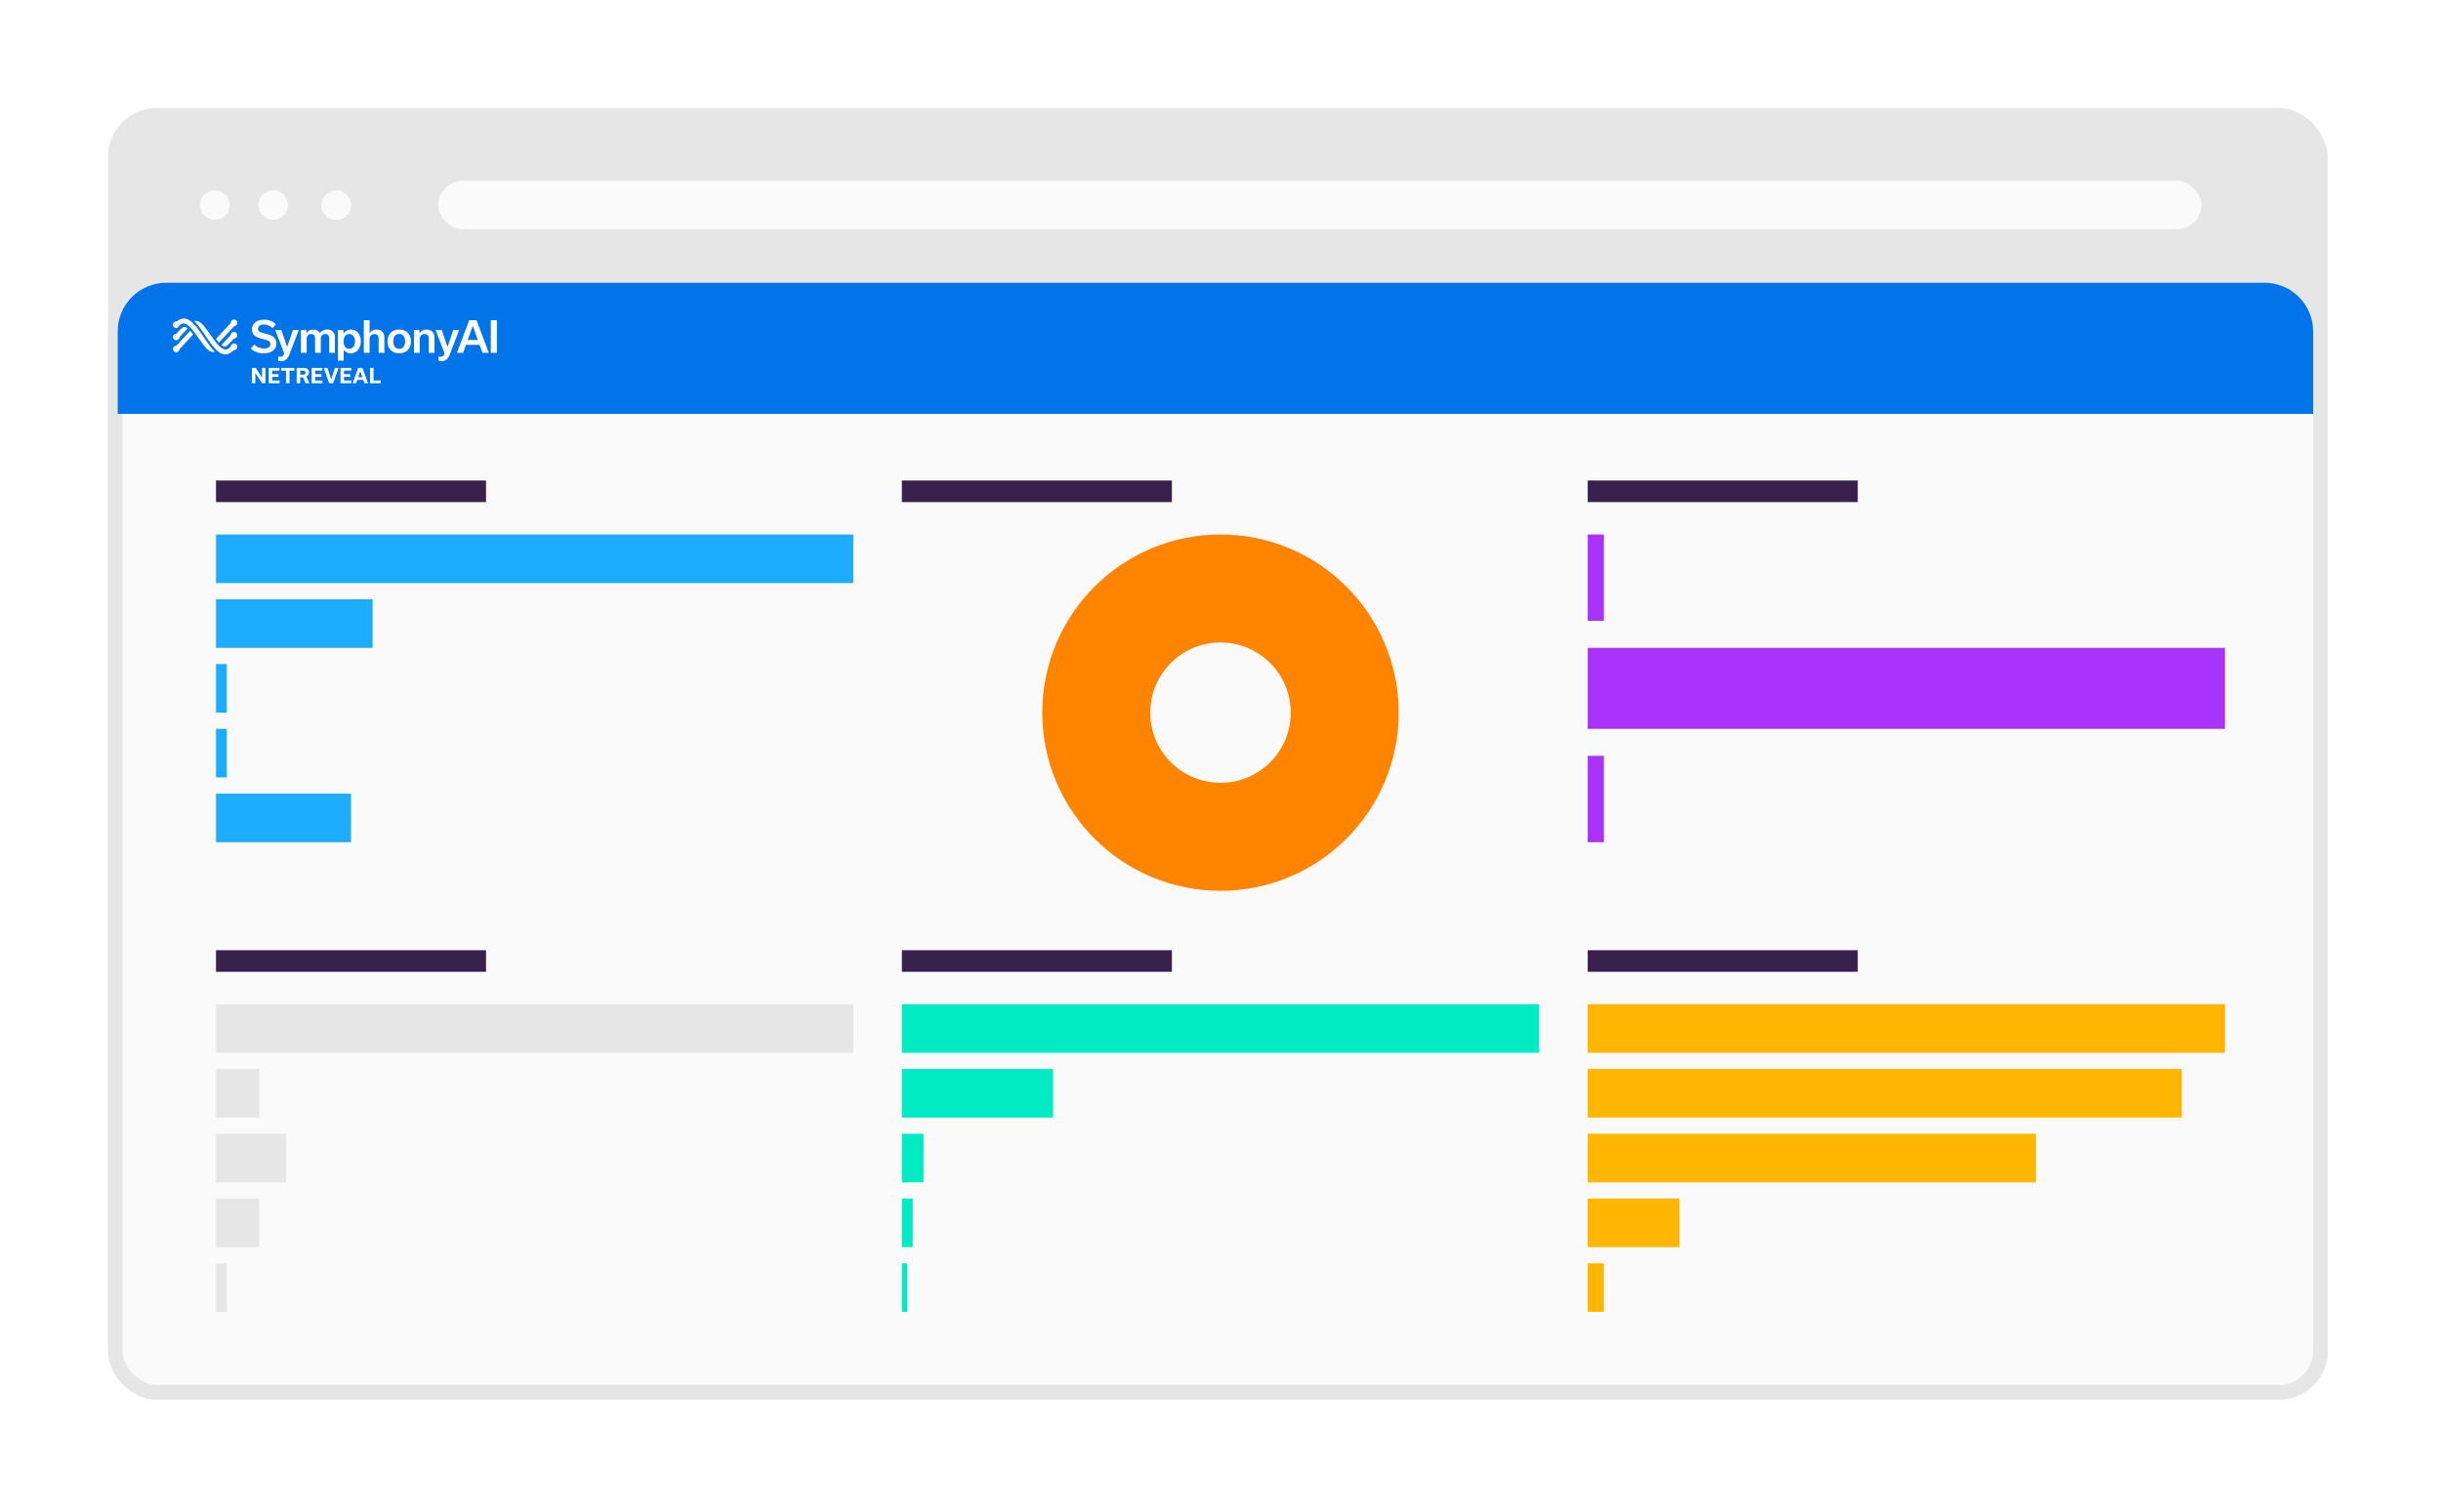 <?xml version="1.0" encoding="UTF-8"?> <svg xmlns="http://www.w3.org/2000/svg" width="452" height="280" viewBox="0 0 452 280" fill="none"><g filter="url(#filter0_d_4795_12795)"><rect x="20" y="16" width="411.015" height="239.234" rx="8.994" fill="#E6E6E6"></rect><rect x="21.349" y="50.626" width="408.317" height="203.259" rx="7.645" fill="#FAFAFA" stroke="#E6E6E6" stroke-width="2.698"></rect><path d="M21.799 57.371C21.799 52.404 25.826 48.377 30.793 48.377H419.323C424.29 48.377 428.317 52.404 428.317 57.371V72.661H21.799V57.371Z" fill="#0074E8"></path><path d="M33.858 55.008C33.485 55.051 33.106 55.228 32.727 55.535L32.721 55.54L32.713 55.538C32.663 55.53 32.623 55.53 32.572 55.53C32.241 55.555 31.984 55.849 32.001 56.186C32.025 56.518 32.32 56.776 32.656 56.759C32.933 56.743 33.17 56.529 33.221 56.251L33.222 56.245L33.226 56.241C33.468 56.021 33.716 55.913 33.98 55.913C34.011 55.913 34.042 55.914 34.073 55.917C34.427 55.958 34.802 56.186 35.22 56.613C35.631 57.032 36.051 57.598 36.443 58.147L37.018 58.961C37.26 59.304 37.511 59.658 37.764 59.99C37.989 60.273 38.289 60.63 38.62 60.88C38.971 61.145 39.314 61.249 39.668 61.196L39.781 61.176L39.716 61.098C39.048 60.397 38.509 59.599 38.115 59.017L37.443 58.04C36.963 57.347 36.511 56.694 36.037 56.173C35.331 55.38 34.704 55.008 34.063 55C33.964 55 33.896 55.003 33.858 55.008V55.008Z" fill="white"></path><path d="M33.246 58.452L33.246 58.458C33.221 58.767 32.98 59.008 32.673 59.032C32.663 59.032 32.653 59.032 32.642 59.032C32.318 59.032 32.041 58.781 32.017 58.459C32.001 58.121 32.258 57.828 32.59 57.803H32.639L33.638 56.78C33.783 56.63 33.984 56.546 34.191 56.553C34.392 56.559 34.575 56.645 34.706 56.795L34.74 56.842L33.246 58.452V58.452Z" fill="white"></path><path d="M32.644 60.027L32.631 60.026C32.293 60.026 32.018 60.302 32.018 60.64C32.018 60.979 32.293 61.254 32.632 61.254C32.66 61.254 32.687 61.251 32.715 61.246L32.727 61.245C33.01 61.2 33.221 60.97 33.241 60.684V60.678L35.775 57.936L35.224 57.273L32.644 60.027Z" fill="white"></path><path d="M41.896 61.635C42.364 61.582 42.826 61.325 43.312 60.847L43.317 60.842H43.392C43.722 60.817 43.971 60.524 43.947 60.187C43.923 59.855 43.628 59.597 43.291 59.614C42.981 59.639 42.744 59.88 42.727 60.187V60.193L42.723 60.197C42.379 60.589 42.035 60.761 41.672 60.725C41.318 60.684 40.943 60.456 40.525 60.029C40.114 59.609 39.694 59.044 39.303 58.495L38.726 57.679C38.484 57.337 38.234 56.983 37.981 56.651C37.756 56.369 37.456 56.013 37.125 55.762C36.774 55.496 36.431 55.393 36.078 55.446L35.969 55.459L36.045 55.535C36.713 56.236 37.253 57.034 37.647 57.617L38.202 58.425C38.765 59.26 39.238 59.927 39.717 60.469C40.422 61.262 41.05 61.634 41.691 61.642C41.792 61.642 41.846 61.639 41.896 61.634V61.635Z" fill="white"></path><path d="M43.342 58.695H43.375C43.54 58.687 43.691 58.616 43.798 58.495C43.906 58.373 43.959 58.215 43.947 58.049C43.923 57.726 43.646 57.474 43.322 57.474C43.312 57.474 43.302 57.474 43.292 57.475C42.976 57.499 42.735 57.747 42.718 58.065V58.071L41.023 59.891L41.056 59.931C41.188 60.082 41.374 60.168 41.579 60.173C41.584 60.173 41.589 60.173 41.594 60.173C41.795 60.173 41.988 60.091 42.124 59.946L43.342 58.695L43.342 58.695Z" fill="white"></path><path d="M39.98 58.789L40.538 59.453L43.392 56.406L43.398 56.406C43.73 56.372 43.971 56.084 43.947 55.75C43.922 55.418 43.628 55.159 43.291 55.177C42.954 55.202 42.702 55.486 42.718 55.824V55.831L39.979 58.789H39.98Z" fill="white"></path><path d="M46.431 60.544L47.102 59.818C47.543 60.284 48.159 60.552 48.845 60.552C49.689 60.552 50.068 60.221 50.068 59.708C50.068 59.148 49.539 58.998 48.632 58.785C47.622 58.54 46.644 58.193 46.644 57.017C46.644 55.968 47.449 55.211 48.885 55.211C49.824 55.211 50.542 55.518 51.086 56.055L50.462 56.789C50.044 56.363 49.516 56.102 48.869 56.102C48.135 56.102 47.772 56.449 47.772 56.907C47.772 57.459 48.277 57.577 49.169 57.798C50.233 58.067 51.188 58.398 51.188 59.597C51.188 60.686 50.352 61.443 48.837 61.443C47.796 61.443 47.014 61.128 46.431 60.544L46.431 60.544Z" fill="white"></path><path d="M55.324 57.12L53.596 61.641C53.265 62.508 52.871 62.887 52.089 62.887C51.837 62.887 51.648 62.848 51.506 62.8V62.027C51.608 62.051 51.727 62.075 51.876 62.075C52.255 62.075 52.476 61.933 52.626 61.459L50.969 57.12H52.097L53.163 60.252H53.178L54.243 57.12H55.324L55.324 57.12Z" fill="white"></path><path d="M56.76 57.688C57.028 57.27 57.438 57.033 57.998 57.033C58.559 57.033 59.024 57.285 59.245 57.711C59.545 57.254 60.01 57.033 60.578 57.033C61.446 57.033 62.022 57.577 62.022 58.398V61.356H60.957V58.571C60.957 58.177 60.728 57.869 60.247 57.869C59.726 57.869 59.403 58.232 59.403 58.721V61.356H58.338V58.571C58.338 58.177 58.101 57.869 57.636 57.869C57.115 57.869 56.783 58.232 56.783 58.721V61.356H55.718V57.12H56.721L56.744 57.688H56.76H56.76Z" fill="white"></path><path d="M63.66 60.812H63.644V62.8H62.579V57.12H63.581L63.605 57.751H63.62C63.944 57.301 64.433 57.033 64.993 57.033C66.137 57.033 66.816 57.98 66.816 59.219C66.816 60.457 66.105 61.443 64.962 61.443C64.409 61.443 63.975 61.215 63.66 60.812L63.66 60.812ZM65.735 59.234C65.735 58.516 65.411 57.869 64.67 57.869C63.968 57.869 63.612 58.484 63.612 59.258C63.612 60.031 63.983 60.607 64.662 60.607C65.38 60.607 65.735 59.999 65.735 59.234H65.735Z" fill="white"></path><path d="M67.372 55.297H68.437V57.696H68.453C68.721 57.277 69.163 57.033 69.731 57.033C70.606 57.033 71.175 57.609 71.175 58.477V61.356H70.11V58.65C70.11 58.216 69.857 57.87 69.352 57.87C68.784 57.87 68.437 58.272 68.437 58.808V61.356H67.372V55.297H67.372Z" fill="white"></path><path d="M71.742 59.242C71.742 57.98 72.516 57.033 73.92 57.033C75.325 57.033 76.098 57.98 76.098 59.242C76.098 60.504 75.324 61.443 73.92 61.443C72.516 61.443 71.742 60.496 71.742 59.242ZM72.823 59.242C72.823 60.023 73.186 60.623 73.92 60.623C74.654 60.623 75.017 60.023 75.017 59.242C75.017 58.461 74.654 57.854 73.92 57.854C73.187 57.854 72.823 58.453 72.823 59.242Z" fill="white"></path><path d="M76.654 57.12H77.656L77.68 57.719H77.696C77.956 57.294 78.414 57.033 78.99 57.033C79.881 57.033 80.457 57.617 80.457 58.493V61.356H79.392V58.65C79.392 58.216 79.132 57.87 78.634 57.87C78.067 57.87 77.719 58.272 77.719 58.808V61.356H76.654V57.12H76.654Z" fill="white"></path><path d="M85.019 57.12L83.291 61.641C82.96 62.508 82.566 62.887 81.784 62.887C81.532 62.887 81.342 62.848 81.201 62.8V62.027C81.303 62.051 81.422 62.075 81.571 62.075C81.95 62.075 82.171 61.933 82.321 61.459L80.664 57.12H81.792L82.857 60.252H82.873L83.938 57.12H85.019L85.019 57.12Z" fill="white"></path><path d="M88.806 59.873H86.281L85.752 61.356H84.609L86.889 55.297H88.238L90.518 61.356H89.334L88.806 59.873ZM88.482 58.974L87.551 56.37H87.535L86.605 58.974H88.482Z" fill="white"></path><path d="M92 55.297H90.88V61.356H92V55.297Z" fill="white"></path><path d="M49.152 64.146V66.987H48.519L47.284 65.078H47.277V66.987H46.644V64.146H47.362L48.512 65.981H48.52V64.146H49.152H49.152Z" fill="white"></path><path d="M49.758 66.986V64.146H51.744V64.649H50.405V65.304H51.567V65.803H50.405V66.483H51.77V66.986H49.758V66.986Z" fill="white"></path><path d="M52.961 66.986V64.656H52.059V64.146H54.514V64.656H53.612V66.986H52.961H52.961Z" fill="white"></path><path d="M56.094 65.884H55.587V66.986H54.936V64.146H56.267C56.822 64.146 57.222 64.446 57.222 64.974C57.222 65.348 57.015 65.61 56.704 65.736L57.303 66.986H56.589L56.094 65.884ZM55.587 65.388H56.194C56.397 65.388 56.567 65.27 56.567 65.019C56.567 64.767 56.397 64.649 56.194 64.649H55.587V65.388V65.388Z" fill="white"></path><path d="M57.71 66.986V64.146H59.696V64.649H58.357V65.304H59.518V65.803H58.357V66.483H59.721V66.986H57.71V66.986Z" fill="white"></path><path d="M62.684 64.146L61.693 66.987H60.953L59.955 64.146H60.639L61.327 66.243H61.335L62.019 64.146H62.685H62.684Z" fill="white"></path><path d="M63.05 66.986V64.146H65.037V64.649H63.698V65.304H64.859V65.803H63.698V66.483H65.062V66.986H63.05V66.986Z" fill="white"></path><path d="M67.266 66.365H66.161L65.95 66.986H65.295L66.331 64.146H67.115L68.154 66.986H67.477L67.266 66.365H67.266ZM67.1 65.873L66.719 64.737H66.712L66.327 65.873H67.1H67.1Z" fill="white"></path><path d="M68.52 64.146H69.171V66.476H70.495V66.986H68.52V64.146V64.146Z" fill="white"></path><circle cx="62.271" cy="33.987" r="2.698" fill="#FAFAFA"></circle><circle cx="62.271" cy="33.987" r="2.698" fill="#FAFAFA"></circle><circle cx="62.271" cy="33.987" r="2.698" fill="#FAFAFA"></circle><circle cx="50.579" cy="33.987" r="2.698" fill="#FAFAFA"></circle><circle cx="50.579" cy="33.987" r="2.698" fill="#FAFAFA"></circle><circle cx="50.579" cy="33.987" r="2.698" fill="#FAFAFA"></circle><circle cx="39.786" cy="33.987" r="2.698" fill="#FAFAFA"></circle><circle cx="39.786" cy="33.987" r="2.698" fill="#FAFAFA"></circle><circle cx="39.786" cy="33.987" r="2.698" fill="#FAFAFA"></circle><rect x="81.157" y="29.491" width="326.473" height="8.994" rx="4.497" fill="#FAFAFA"></rect><rect x="40" y="95" width="118" height="9" fill="#1EACFC"></rect><rect x="40" y="107" width="29" height="9" fill="#1EACFC"></rect><rect x="40" y="119" width="2" height="9" fill="#1EACFC"></rect><rect x="40" y="131" width="2" height="9" fill="#1EACFC"></rect><rect x="40" y="143" width="25" height="9" fill="#1EACFC"></rect><rect x="40" y="85" width="50" height="4" fill="#38214D"></rect><rect x="167" y="85" width="50" height="4" fill="#38214D"></rect><rect x="294" y="95" width="3" height="16" fill="#A933FB"></rect><rect x="294" y="116" width="118" height="15" fill="#A933FB"></rect><rect x="294" y="136" width="3" height="16" fill="#A933FB"></rect><rect x="294" y="85" width="50" height="4" fill="#38214D"></rect><rect x="40" y="182" width="118" height="9" fill="#E6E6E6"></rect><rect x="40" y="194" width="8" height="9" fill="#E6E6E6"></rect><rect x="40" y="206" width="13" height="9" fill="#E6E6E6"></rect><rect x="40" y="218" width="8" height="9" fill="#E6E6E6"></rect><rect x="40" y="230" width="2" height="9" fill="#E6E6E6"></rect><rect x="40" y="172" width="50" height="4" fill="#38214D"></rect><rect x="167" y="182" width="118" height="9" fill="#00EAC3"></rect><rect x="167" y="194" width="28" height="9" fill="#00EAC3"></rect><rect x="167" y="206" width="4" height="9" fill="#00EAC3"></rect><rect x="167" y="218" width="2" height="9" fill="#00EAC3"></rect><rect x="167" y="230" width="1" height="9" fill="#00EAC3"></rect><rect x="167" y="172" width="50" height="4" fill="#38214D"></rect><rect x="294" y="182" width="118" height="9" fill="#FFB600"></rect><rect x="294" y="194" width="110" height="9" fill="#FFB600"></rect><rect x="294" y="206" width="83" height="9" fill="#FFB600"></rect><rect x="294" y="218" width="17" height="9" fill="#FFB600"></rect><rect x="294" y="230" width="3" height="9" fill="#FFB600"></rect><rect x="294" y="172" width="50" height="4" fill="#38214D"></rect><circle cx="226" cy="128" r="23" stroke="#FF8500" stroke-width="20"></circle></g><defs><filter id="filter0_d_4795_12795" x="0" y="0" width="451.015" height="279.234" color-interpolation-filters="sRGB"><feFlood flood-opacity="0" result="BackgroundImageFix"></feFlood><feColorMatrix in="SourceAlpha" type="matrix" values="0 0 0 0 0 0 0 0 0 0 0 0 0 0 0 0 0 0 127 0" result="hardAlpha"></feColorMatrix><feOffset dy="4"></feOffset><feGaussianBlur stdDeviation="10"></feGaussianBlur><feColorMatrix type="matrix" values="0 0 0 0 0 0 0 0 0 0 0 0 0 0 0 0 0 0 0.15 0"></feColorMatrix><feBlend mode="normal" in2="BackgroundImageFix" result="effect1_dropShadow_4795_12795"></feBlend><feBlend mode="normal" in="SourceGraphic" in2="effect1_dropShadow_4795_12795" result="shape"></feBlend></filter></defs></svg> 